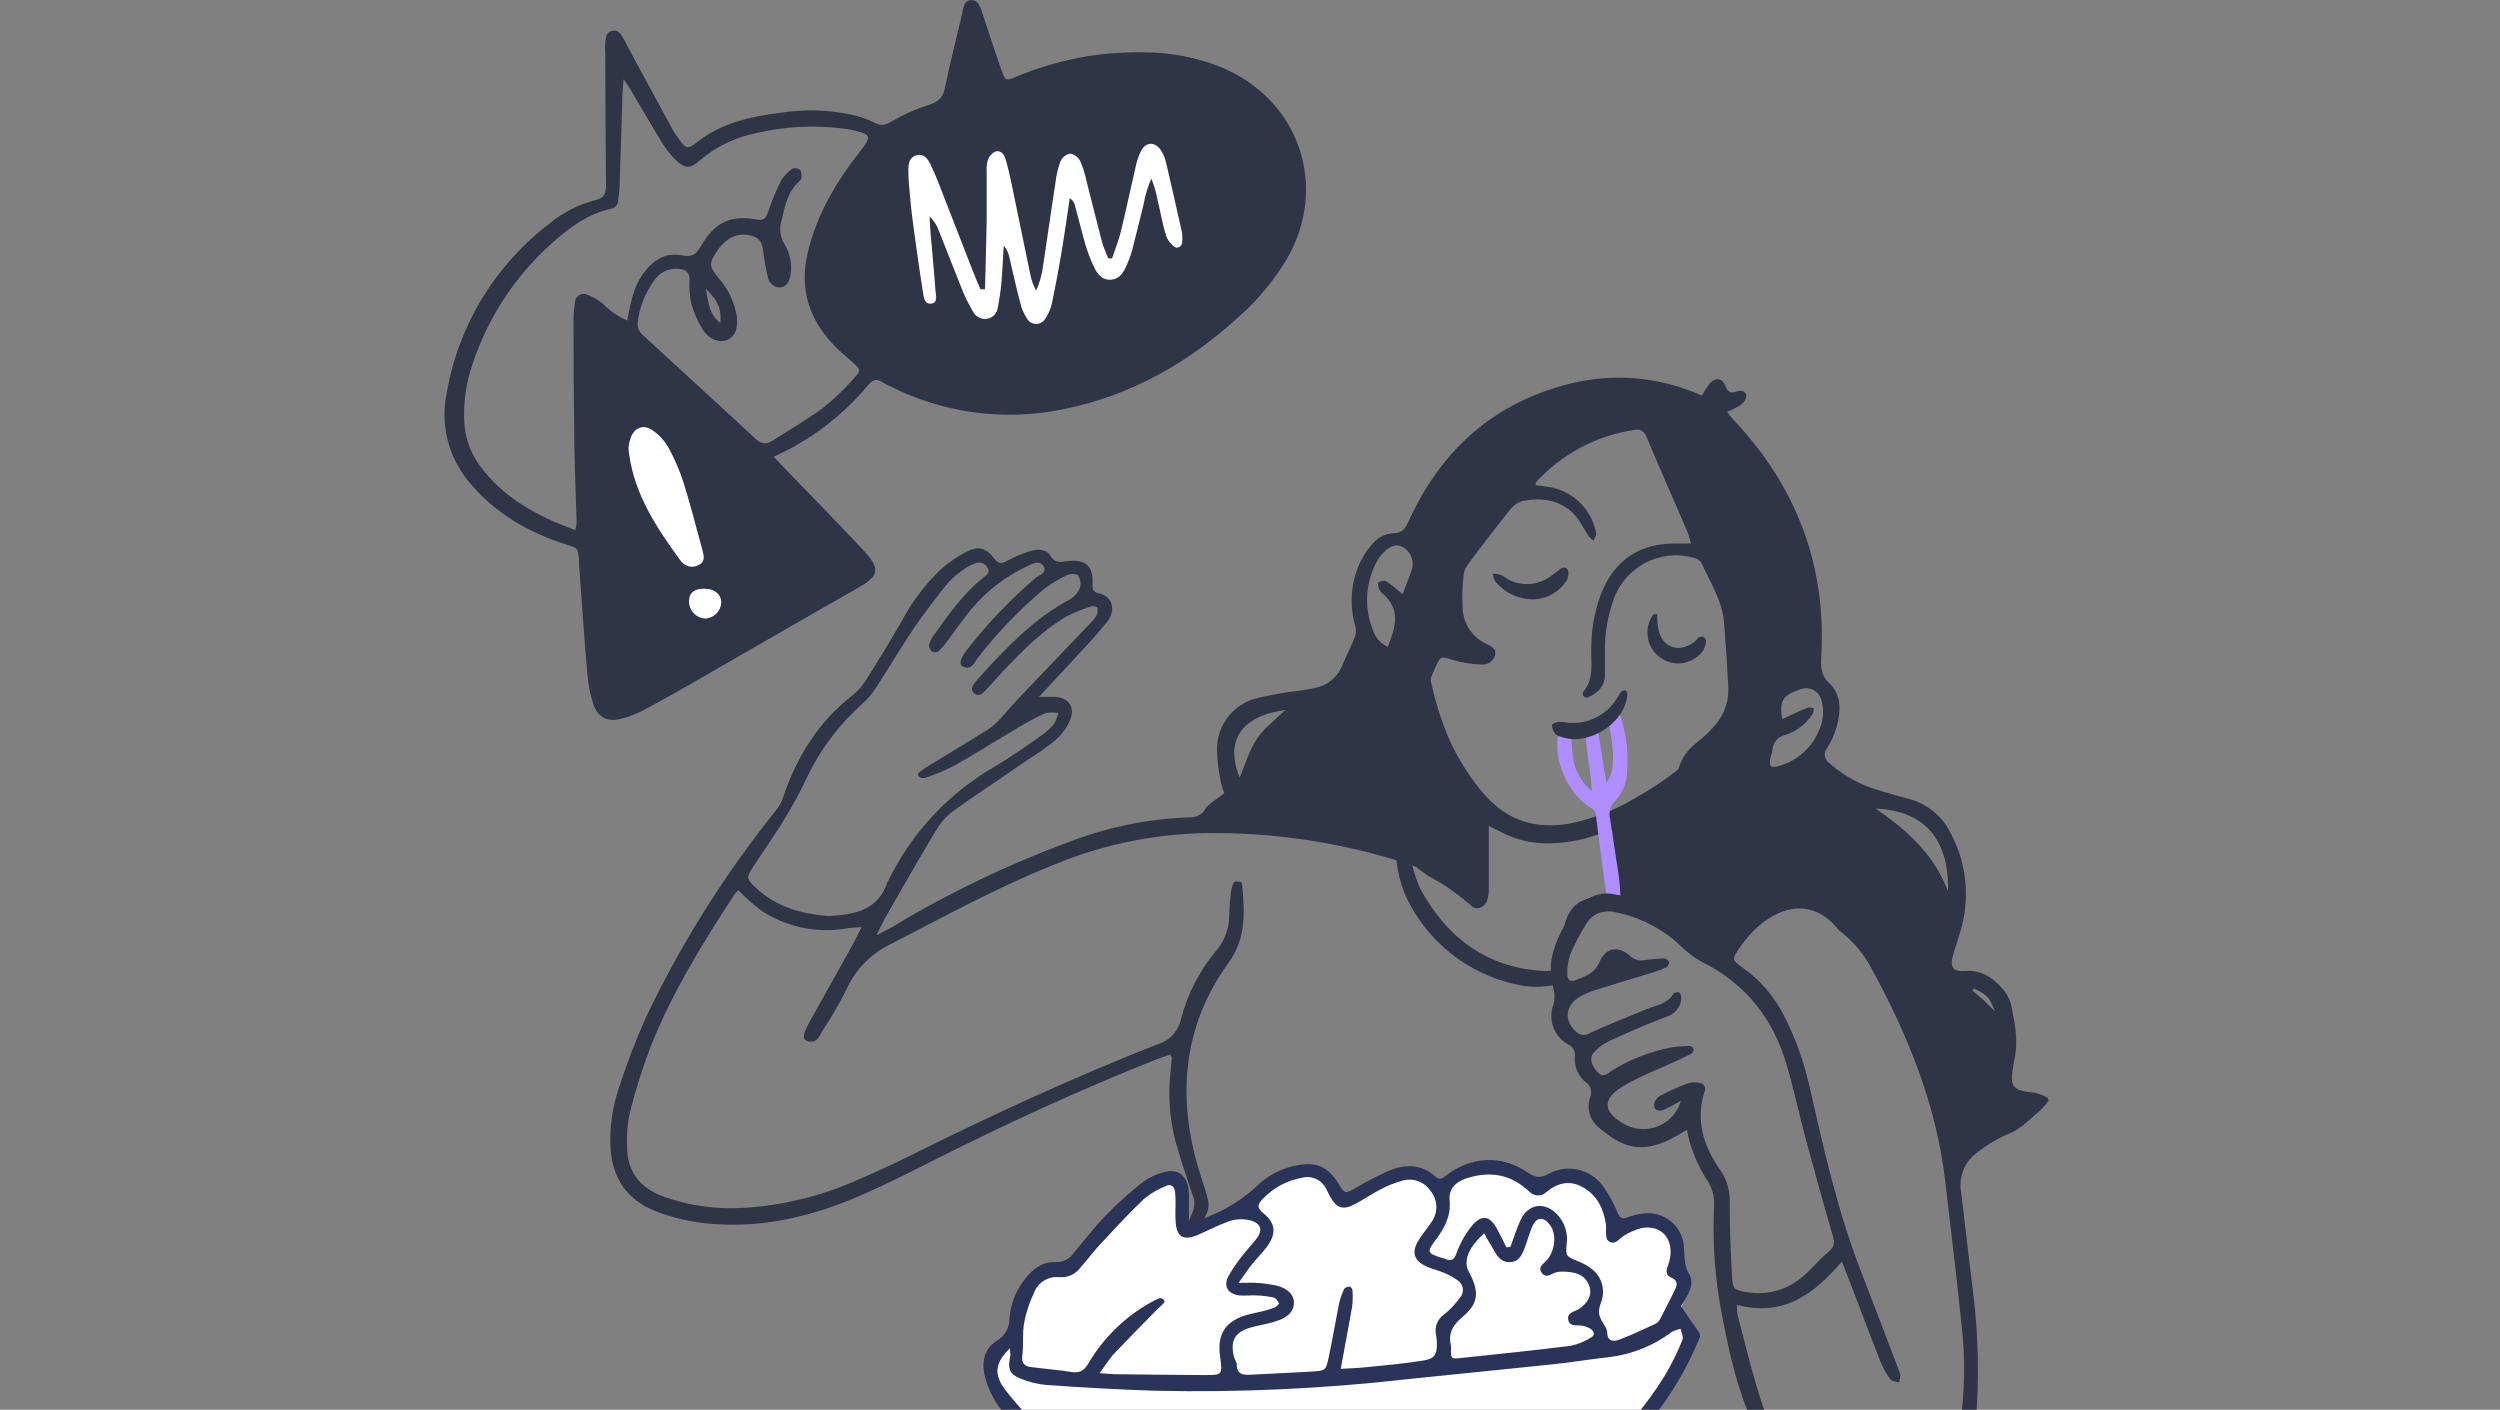 <?xml version="1.0" encoding="UTF-8"?> <svg xmlns="http://www.w3.org/2000/svg" width="360" height="203" viewBox="0 0 360 203" fill="none"><rect x="0" y="0" width="360" height="203" fill="#808080" stroke="none"/> <g clip-path="url(#clip0_513_594)"> <g clip-path="url(#clip1_513_594)"> <path d="M248.388 104.728C248.105 104.778 247.996 104.77 247.946 104.811C247.713 105.035 247.479 105.267 247.263 105.516C243.858 109.313 239.837 112.513 235.366 114.982C232.53 116.673 229.431 117.882 226.195 118.558C221.251 119.495 217.083 118.218 213.748 114.41C211.546 111.857 209.755 108.98 208.438 105.881C207.012 102.391 206.029 98.738 205.511 95.005C205.395 94.111 205.211 93.226 204.961 92.359C204.836 91.969 204.377 91.671 204.077 91.339C203.786 91.679 203.319 91.986 203.244 92.367C203.117 93.257 203.078 94.158 203.127 95.055C203.194 97.312 203.961 99.576 202.944 101.8C202.852 102.007 202.944 102.289 202.944 102.538C202.749 105.494 203.299 108.45 204.544 111.141C205.327 112.677 205.654 114.404 205.486 116.118C205.419 116.675 205.237 117.212 204.953 117.695C204.194 118.981 203.385 120.242 202.602 121.519H202.41C201.443 121.378 200.209 123.286 201.393 123.593C201.668 123.66 201.943 123.743 202.226 123.834C202.25 123.931 202.3 124.019 202.37 124.089C202.441 124.159 202.53 124.209 202.627 124.232L203.819 124.771C204.437 125.28 205.086 125.751 205.761 126.182C207.535 127.121 209.21 128.233 210.764 129.5C211.061 129.778 211.378 130.033 211.714 130.263C212.272 131.159 213.656 130.852 214.082 129.832C214.289 129.303 214.393 128.74 214.39 128.173C214.39 125.883 214.39 123.585 214.39 121.295V118.947C215.224 119.346 215.774 119.62 216.341 119.91C218.254 120.88 220.364 121.405 222.51 121.445C225.066 121.471 227.606 121.046 230.014 120.192C230.597 119.993 231.222 119.868 232.173 119.619C232.173 122.332 232.173 124.78 232.173 127.235C232.173 128.803 232.173 128.803 230.597 129.077C230.272 129.127 229.939 129.135 229.613 129.193C226.871 129.658 225.587 131.035 225.053 134.395C225.97 133.731 226.72 133.233 227.371 132.735C228.432 131.945 229.677 131.438 230.99 131.261C232.303 131.083 233.64 131.243 234.874 131.723C238.309 132.86 238.275 132.976 239.651 129.533C239.768 129.141 239.927 128.763 240.126 128.405C240.426 127.842 240.834 127.343 241.327 126.936C243.394 125.568 244.12 123.618 244.145 121.254C244.073 119.035 243.449 116.868 242.327 114.949C241.627 113.588 241.652 113.589 242.786 112.543C243.853 111.643 244.863 110.679 245.812 109.656C246.74 108.515 247.576 107.303 248.313 106.031C248.538 105.674 248.388 105.176 248.388 104.728Z" fill="#2F3447"></path> <path d="M203.119 123.56C203.426 125.062 203.884 126.529 204.486 127.94C208.388 135.1 214.207 139.497 222.66 139.837C222.91 139.837 223.202 139.762 223.386 139.837C223.777 140.061 224.303 140.302 224.436 140.667C224.486 140.803 224.503 140.949 224.486 141.093C224.468 141.237 224.416 141.375 224.335 141.496C224.254 141.616 224.145 141.716 224.018 141.787C223.891 141.857 223.748 141.897 223.602 141.902C222.313 142.12 221 142.157 219.701 142.011C215.873 141.417 212.259 139.866 209.197 137.504C206.135 135.142 203.725 132.046 202.193 128.505C201.648 127.061 201.284 125.557 201.109 124.025C201.001 123.411 201.034 122.598 201.868 122.424C202.702 122.249 202.902 123.029 203.194 123.593L203.119 123.56Z" fill="#2F3447"></path> <path d="M231.347 112.692C232.598 110.768 232.323 108.801 232.115 106.885C231.981 105.591 231.614 104.314 231.473 103.019C231.473 102.638 231.798 102.19 231.981 101.816C232.384 102.021 232.753 102.287 233.073 102.605C233.334 103.025 233.515 103.488 233.607 103.973C234.248 106.266 234.483 108.652 234.299 111.025C234.297 112.596 233.702 114.109 232.631 115.264C232.273 115.595 232.011 116.017 231.874 116.485C231.738 116.952 231.731 117.448 231.856 117.919C232.281 120.673 232.69 123.419 233.107 126.173C233.239 127.144 233.317 128.122 233.34 129.102C233.34 129.708 233.065 130.322 232.356 130.189C232.141 130.113 231.947 129.988 231.789 129.823C231.631 129.659 231.514 129.46 231.448 129.243C231.172 128.048 231.047 126.829 230.881 125.609C230.522 122.938 230.147 120.266 229.838 117.587C229.827 117.314 229.744 117.049 229.598 116.817C229.452 116.586 229.247 116.396 229.005 116.268C225.762 114.327 223.544 109.2 224.436 105.682C224.528 105.309 225.028 105.044 225.345 104.72C225.645 105.044 226.179 105.326 226.179 105.691C226.37 106.645 226.32 107.648 226.462 108.611C226.54 109.636 226.825 110.635 227.299 111.549C227.773 112.462 228.427 113.272 229.222 113.929C229.137 112.365 228.959 110.808 228.688 109.266C228.588 108.213 228.388 107.159 228.33 106.097C228.33 105.417 228.088 104.438 229.105 104.347C230.122 104.255 230.097 105.309 230.23 106.006C230.514 107.449 230.689 108.918 230.922 110.37C231.047 111.125 231.214 111.904 231.347 112.692Z" fill="#AF8EFF"></path> <path d="M295 158.519C294.615 159.039 294.185 159.525 293.716 159.971C292.332 161.108 291.04 162.551 289.439 163.181C287.81 163.858 286.279 164.748 284.887 165.828C283.963 166.448 283.236 167.317 282.793 168.334C282.35 169.352 282.209 170.474 282.386 171.569C282.911 175.966 283.445 180.354 283.954 184.743C284.773 190.671 285.01 196.663 284.662 202.637C284.421 206.405 283.577 210.11 282.161 213.613C281.597 215.165 280.573 216.51 279.224 217.471C277.876 218.433 276.266 218.964 274.608 218.997C265.629 219.636 258.684 216.334 254.174 208.469C250.839 202.662 249.289 196.324 248.063 189.878C246.983 184.574 246.566 179.157 246.821 173.751C246.928 172.267 246.496 170.795 245.604 169.603C244.751 168.214 244.06 166.734 243.544 165.189C243.279 164.375 243.07 163.543 242.919 162.701C242.027 163.207 241.252 163.687 240.476 164.077C236.191 166.151 233.565 165.222 230.122 162.277C229.523 161.755 229.095 161.068 228.893 160.302C228.691 159.536 228.724 158.727 228.988 157.98C229.148 157.612 229.175 157.2 229.064 156.814C228.953 156.428 228.711 156.093 228.379 155.864C227.826 155.43 227.391 154.864 227.113 154.219C226.835 153.575 226.723 152.872 226.787 152.173C226.836 151.812 226.767 151.445 226.592 151.126C226.416 150.807 226.143 150.552 225.812 150.398C224.827 149.853 224.071 148.975 223.681 147.923C223.291 146.872 223.293 145.716 223.686 144.665C223.903 143.894 223.903 143.08 223.686 142.309C223.325 140.977 223.225 139.588 223.394 138.219C223.971 135.306 225.367 132.616 227.421 130.462C228.057 129.747 228.875 129.216 229.789 128.924C230.703 128.632 231.679 128.59 232.615 128.803C234.532 129.16 236.408 129.782 238.451 130.33C238.534 128.214 239.951 126.936 241.585 125.808C243.87 124.215 244.37 122.092 243.461 119.545C242.944 118.077 242.427 116.608 241.96 115.123C240.935 111.805 241.619 109.009 244.461 106.827C245.433 106.071 246.322 105.214 247.113 104.272C248.431 102.662 249.057 100.599 248.855 98.531C248.705 95.586 248.505 92.641 248.271 89.704C248.013 86.51 246.271 83.847 244.995 81.019C244.716 80.636 244.296 80.379 243.828 80.305C241.492 79.673 239.001 79.952 236.864 81.085C234.728 82.219 233.107 84.12 232.331 86.402C231.455 88.882 231.04 91.499 231.106 94.126C231.106 95.188 231.106 96.25 231.106 97.32C231.047 98.913 230.03 99.809 228.688 100.422C228.577 100.452 228.46 100.454 228.348 100.428C228.236 100.402 228.133 100.349 228.046 100.273C227.98 100.184 227.939 100.078 227.925 99.968C227.912 99.858 227.928 99.745 227.971 99.643C229.538 97.818 229.113 95.628 229.138 93.537C229.118 90.91 229.558 88.299 230.439 85.822C232.398 80.579 236.208 78.065 241.835 78.272C242.319 78.272 242.811 78.272 243.503 78.272C243.383 77.732 243.227 77.2 243.036 76.68C241.093 72.167 239.101 67.67 237.2 63.149C236.842 62.319 236.525 61.73 235.433 61.896C229.925 62.689 224.87 65.374 221.143 69.487C221.143 69.528 221.143 69.644 221.143 69.868C221.893 69.968 222.677 70.043 223.452 70.192C225.069 70.539 226.544 71.361 227.686 72.552C228.827 73.742 229.583 75.247 229.855 76.871C229.855 77.177 229.597 77.518 229.455 77.841C229.212 77.666 228.991 77.462 228.796 77.236C228.013 76.107 227.437 74.746 226.462 73.842C224.469 71.951 221.918 71.635 219.309 72.133C218.601 72.318 217.975 72.729 217.525 73.303C215.416 75.925 213.356 78.604 211.364 81.292C211.024 81.754 210.814 82.299 210.755 82.868C210.572 84.493 210.53 86.131 210.63 87.763C210.697 88.794 211.036 89.789 211.613 90.648C212.19 91.508 212.984 92.201 213.915 92.658C214.624 93.023 215.582 93.338 215.274 94.408C215.152 94.81 214.893 95.158 214.542 95.391C214.19 95.625 213.768 95.728 213.348 95.686C211.97 95.651 210.603 95.44 209.28 95.055C207.412 94.483 207.487 94.391 206.653 96.192C204.898 99.86 204.6 104.053 205.82 107.931C206.342 109.656 206.92 111.362 207.554 113.049C208.604 115.812 208.229 118.192 205.828 120.092C205.186 120.607 204.519 121.071 203.519 121.801L206.02 122.979C206.854 123.314 207.653 123.731 208.404 124.224C208.572 124.426 208.694 124.662 208.76 124.915C208.826 125.169 208.836 125.434 208.788 125.692C208.788 125.883 207.954 126.041 207.529 126.082C207.202 126.04 206.887 125.933 206.603 125.767C196.586 121.977 185.965 120.01 175.248 119.96C167.241 119.879 159.301 121.411 151.905 124.464C143.785 127.691 136.148 131.881 128.403 135.88C125.516 137.226 123.209 139.557 121.9 142.45C120.923 144.44 119.808 146.361 118.565 148.199C118.04 149.029 117.732 150.348 116.264 149.916C115.481 149.684 115.606 148.888 116.581 147.154C118.665 143.437 120.741 139.715 122.809 135.987C123.201 135.274 123.534 134.536 124.068 133.499C123.234 133.565 122.625 133.573 122.05 133.673C117.699 134.459 113.211 133.522 109.545 131.06C108.404 130.197 107.336 129.242 106.352 128.206C106.136 128.364 105.942 128.551 105.776 128.762C101.208 135.78 96.814 142.865 93.696 150.705C92.498 153.835 91.49 157.035 90.678 160.286C90.344 161.89 90.218 163.529 90.303 165.164C90.303 168.665 92.129 171.021 95.397 172.258C99.198 173.638 103.249 174.204 107.285 173.917C112.803 173.566 118.215 172.243 123.267 170.009C125.985 168.848 128.678 167.603 131.321 166.284C142.893 160.543 154.598 155.118 166.636 150.406C167.486 150.158 168.253 149.688 168.857 149.045C169.462 148.401 169.881 147.608 170.071 146.747C170.989 143.161 172.698 139.823 175.073 136.975C176.326 135.545 177.016 133.712 177.016 131.815C177.035 130.669 177.121 129.524 177.274 128.388C177.319 127.904 177.473 127.436 177.724 127.019C177.824 126.862 178.358 126.953 178.691 127.019C178.766 127.019 178.858 127.293 178.875 127.443C179.217 131.358 179.508 135.067 176.882 138.684C170.78 147.104 169.579 156.57 172.089 166.541C172.589 168.524 173.339 170.449 173.864 172.423C174.091 173.102 174.091 173.835 173.864 174.514C171.588 179.491 171.08 184.743 170.855 190.085C170.867 190.984 170.817 191.882 170.705 192.773C170.638 193.13 170.096 193.387 169.762 193.694C169.504 193.412 169.104 193.172 169.02 192.865C168.909 192.302 168.872 191.727 168.912 191.156C168.962 185.398 169.504 179.707 171.813 174.332C172.083 173.557 172.038 172.709 171.688 171.967C170.855 169.478 170.021 166.99 169.304 164.501C168.387 161.002 168.152 157.361 168.612 153.774C168.67 153.284 168.704 152.795 168.737 152.305C168.737 152.239 168.67 152.164 168.504 151.857C167.828 152.098 167.086 152.33 166.369 152.613C155.431 156.96 144.76 161.879 134.255 167.18C130.879 168.889 127.503 170.59 124.034 172.1C117.248 175.061 110.187 176.837 102.692 176.248C99.811 176.063 96.978 175.428 94.296 174.365C90.211 172.706 88.16 169.595 87.91 165.239C87.769 162.282 88.197 159.326 89.169 156.528C90.271 153.1 91.563 149.735 93.038 146.448C98.092 135.856 104.362 125.882 111.721 116.724C112.132 116.228 112.456 115.668 112.679 115.065C114.647 109.191 117.682 104.081 122.684 100.19C123.453 99.579 124.115 98.844 124.643 98.017C126.399 95.251 128.103 92.45 129.753 89.613C131.24 86.773 133.18 84.193 135.498 81.972C136.598 81 137.813 80.164 139.116 79.484C140.9 78.571 141.917 78.828 143.184 80.446C143.801 81.234 144.21 81.201 144.993 80.786C146.055 80.2 147.172 79.719 148.328 79.351C149.37 79.044 150.654 79.01 151.263 80.031C151.963 81.201 152.797 80.902 153.764 80.794C156.348 80.521 157.465 81.525 157.324 84.113C157.274 85.001 157.524 85.282 158.274 85.457C160.258 85.896 160.717 87.946 159.441 89.522C158.608 90.551 157.774 91.546 156.882 92.508C154.556 95.038 152.213 97.544 149.62 100.348C150.562 100.348 151.163 100.348 151.755 100.348C153.806 100.406 154.856 101.709 154.122 103.608C153.657 104.73 152.942 105.731 152.03 106.537C150.76 107.58 149.42 108.536 148.02 109.399C144.427 111.888 140.792 114.252 137.248 116.79C136.27 117.526 135.448 118.449 134.831 119.503C132.33 123.651 129.945 127.849 127.536 132.047C127.136 132.735 126.811 133.474 126.202 134.685C127.261 134.129 127.869 133.855 128.486 133.482C136.653 128.553 145.277 124.417 154.239 121.129C159.712 119.051 165.492 117.891 171.347 117.695C171.786 117.724 172.225 117.628 172.613 117.42C173.001 117.212 173.322 116.898 173.539 116.517C174.131 115.637 175.206 115.09 176.307 114.227C176.101 113.746 175.942 113.246 175.832 112.734C175.479 111.144 175.281 109.525 175.24 107.897C175.233 106.192 175.806 104.534 176.865 103.194C177.925 101.853 179.408 100.909 181.076 100.514C182.912 100.081 184.771 99.749 186.645 99.518C187.706 99.4 188.759 99.215 189.796 98.963C190.592 98.743 191.325 98.338 191.935 97.783C192.545 97.228 193.015 96.538 193.306 95.769C193.89 94.333 194.623 92.973 195.173 91.529C195.302 90.979 195.27 90.403 195.082 89.87C194.337 87.071 194.539 84.106 195.657 81.433C196.198 80.157 196.973 78.993 197.941 77.999C198.62 77.293 199.538 76.864 200.517 76.796C202.001 76.796 202.368 76.091 202.893 74.946C207.329 65.256 214.515 58.47 224.878 55.575C231.555 53.602 238.723 54.097 245.062 56.968C245.412 56.345 245.804 55.746 246.237 55.176C246.963 54.347 247.996 54.413 248.388 55.45C248.78 56.487 249.172 56.703 250.156 56.355C250.756 56.139 251.448 56.354 251.473 57.059C251.426 57.317 251.328 57.563 251.185 57.782C251.042 58.002 250.857 58.19 250.639 58.337C250.024 58.719 249.374 59.041 248.697 59.3C248.979 59.691 249.283 60.068 249.605 60.428C258.626 69.985 262.994 81.267 262.269 94.441C262.186 95.934 262.136 97.154 263.436 98.398C265.179 100.058 265.104 102.43 264.487 104.645C264.171 105.748 263.697 106.798 263.078 107.765C262.95 107.922 262.857 108.105 262.805 108.3C262.753 108.496 262.743 108.701 262.776 108.9C262.809 109.1 262.884 109.291 262.997 109.46C263.109 109.629 263.256 109.772 263.428 109.88C265.392 111.643 267.724 112.952 270.256 113.713C271.815 114.219 273.407 114.642 274.991 115.073C276.304 115.437 277.521 116.08 278.558 116.96C279.595 117.84 280.426 118.935 280.994 120.167C283.22 124.438 283.695 129.401 282.32 134.013C282.019 135.116 281.628 136.195 281.294 137.331C280.736 139.198 281.127 139.945 282.961 139.82C285.313 139.638 286.913 140.749 288.305 142.309C288.919 142.965 289.357 143.764 289.581 144.632C290.14 147.27 290.69 149.933 290.048 152.654C289.99 152.894 289.965 153.135 289.923 153.384C289.381 156.595 289.731 157.009 293.066 157.383C293.682 157.526 294.276 157.749 294.833 158.046L295 158.519ZM250.106 187.895C250.098 188.381 250.132 188.867 250.206 189.347C251.364 193.694 252.382 198.091 253.807 202.347C254.65 204.831 255.858 207.176 257.392 209.307C261.844 215.471 268.03 217.719 275.533 216.632C276.486 216.563 277.399 216.225 278.164 215.656C278.93 215.087 279.515 214.311 279.852 213.422C280.8 211.077 281.547 208.658 282.086 206.188C282.953 201.01 283.071 195.736 282.436 190.525C281.761 183.764 280.902 177.028 280.135 170.275C278.885 159.274 274.816 149.228 269.572 139.58C268.431 137.387 266.813 135.474 264.837 133.98C260.085 127.998 253.924 131.491 250.572 136.377C249.355 138.161 249.322 138.203 251.048 139.422C253.6 141.245 255.652 143.675 257.017 146.49C258.563 149.567 259.733 152.817 260.502 156.172C262.561 165.181 264.553 174.215 267.905 182.884C269.822 187.862 271.74 192.798 273.607 197.776C273.749 198.149 273.541 198.655 273.491 199.095C273.057 198.945 272.44 198.929 272.215 198.622C271.633 197.834 271.153 196.975 270.79 196.067C269.256 192.184 267.797 188.268 266.296 184.369C265.979 183.54 265.637 182.71 265.22 181.665C261.227 186.336 256.858 189.679 250.106 187.895ZM119.216 131.914C123.109 131.723 126.41 131.084 127.778 127.086C127.778 127.011 127.861 126.945 127.894 126.87C131.239 119.964 136.592 114.218 143.259 110.378C145.377 109.125 147.428 107.698 149.42 106.296C150.242 105.755 150.998 105.12 151.671 104.405C152.01 103.873 152.26 103.29 152.413 102.679C151.805 102.562 151.179 102.562 150.571 102.679C149.223 103.29 147.915 103.982 146.652 104.753C143.618 106.545 140.625 108.436 137.565 110.187C136.322 110.823 135.038 111.377 133.722 111.846C133.418 111.971 133.092 112.035 132.763 112.037C132.542 111.989 132.346 111.862 132.213 111.68C132.154 111.614 132.213 111.349 132.321 111.266C132.63 110.994 132.962 110.749 133.313 110.535C136.181 108.776 139.066 107.043 141.925 105.268C142.554 104.888 143.133 104.434 143.651 103.915C144.668 102.861 145.585 101.708 146.602 100.647C150.046 97.013 153.514 93.404 156.965 89.787C157.324 89.449 157.635 89.064 157.891 88.642C158.06 88.297 158.105 87.904 158.016 87.531C158.016 87.381 157.39 87.232 157.132 87.323C155.885 87.702 154.676 88.196 153.522 88.8C150.087 90.816 147.311 93.637 144.593 96.49C143.693 97.445 142.834 98.44 141.934 99.394C141.475 99.875 140.925 100.414 140.266 99.817C139.608 99.22 140.141 98.639 140.517 98.108C140.616 97.979 140.725 97.857 140.842 97.743C144.818 93.354 148.87 89.065 154.181 86.236C154.792 85.867 155.259 85.303 155.506 84.635C155.594 84.341 155.616 84.031 155.572 83.728C155.527 83.424 155.417 83.134 155.248 82.877C155.048 82.603 154.122 82.595 153.689 82.802C152.508 83.35 151.39 84.023 150.354 84.81C146.824 87.762 143.627 91.086 140.817 94.724C140.291 95.371 139.983 96.49 138.757 96.042C138.04 95.777 138.191 94.922 139.266 93.554C142.188 89.793 145.484 86.336 149.104 83.234C149.629 82.785 150.938 82.504 150.212 81.45C149.62 80.62 148.653 81.201 147.953 81.525C144.881 82.947 142.158 85.019 139.975 87.597C138.707 89.09 137.615 90.741 136.423 92.301C136.045 92.834 135.615 93.329 135.139 93.778C135.012 93.863 134.865 93.915 134.712 93.929C134.559 93.944 134.405 93.92 134.264 93.861C134.112 93.743 133.989 93.594 133.902 93.423C133.816 93.252 133.768 93.064 133.764 92.873C133.934 92.33 134.199 91.822 134.547 91.372C136.64 88.427 138.716 85.465 141.584 83.192C142.009 82.86 142.651 82.503 142.234 81.806C142.155 81.637 142.044 81.486 141.905 81.361C141.767 81.236 141.604 81.14 141.428 81.079C141.251 81.018 141.064 80.993 140.877 81.005C140.69 81.018 140.508 81.067 140.341 81.151C139.877 81.316 139.437 81.542 139.033 81.823C138.135 82.402 137.31 83.085 136.573 83.856C134.906 85.946 133.238 88.087 131.696 90.318C129.77 93.164 128.028 96.125 126.152 99.02C125.626 99.851 124.989 100.608 124.259 101.269C120.748 104.386 117.923 108.194 115.964 112.452C114.466 115.544 112.726 118.514 110.762 121.337C109.995 122.498 109.203 123.651 108.453 124.821C107.46 126.356 107.452 126.48 108.728 127.733C111.754 130.653 115.531 131.607 119.257 131.914H119.216ZM241.985 158.561C241.152 159.009 240.318 159.506 239.426 159.872C239.25 159.937 239.06 159.957 238.873 159.931C238.687 159.905 238.51 159.833 238.359 159.722C238.265 159.556 238.21 159.372 238.199 159.182C238.187 158.993 238.219 158.803 238.292 158.627C238.464 158.252 238.757 157.945 239.126 157.756C240.428 157.077 241.77 156.475 243.144 155.956C243.78 155.804 244.446 155.827 245.07 156.022C245.218 156.105 245.343 156.226 245.43 156.371C245.518 156.517 245.566 156.682 245.57 156.852C244.061 161.099 245.237 164.949 247.646 168.391C248.635 169.767 249.14 171.43 249.08 173.12C249.08 176.721 249.205 180.321 249.422 183.905C249.53 185.697 249.73 185.738 251.498 186.054C252.841 186.301 254.221 186.261 255.547 185.935C256.872 185.608 258.113 185.004 259.185 184.162C260.677 183.05 261.811 181.474 263.27 180.304C264.245 179.475 264.203 178.844 263.887 177.816C262.553 173.261 261.285 168.69 260.052 164.103C259.101 160.544 258.334 156.935 257.3 153.409C255.35 146.714 251.389 141.629 245.003 138.476C243.867 137.837 242.827 137.045 241.91 136.12C239.319 133.692 236.091 132.041 232.598 131.358C231.795 131.132 230.939 131.184 230.17 131.505C229.401 131.826 228.764 132.397 228.363 133.125C227.502 134.515 226.744 135.965 226.095 137.464C225.794 138.393 225.655 139.367 225.687 140.343C225.687 141.015 226.07 141.438 226.804 141.172C228.213 140.592 229.622 140.227 230.355 138.493C231.231 136.427 233.04 136.137 234.724 137.663C235.018 137.936 235.375 138.131 235.763 138.233C236.152 138.334 236.56 138.338 236.95 138.244C237.842 138.114 238.741 138.034 239.643 138.003C239.796 138.03 239.94 138.093 240.063 138.187C240.187 138.281 240.285 138.403 240.351 138.543C240.351 138.692 240.314 138.839 240.243 138.971C240.171 139.103 240.068 139.215 239.943 139.298C239.272 139.609 238.578 139.87 237.867 140.077C235.124 140.907 232.356 141.736 229.622 142.608C228.756 142.862 227.933 143.242 227.179 143.736C225.353 145.013 225.286 147.054 226.92 148.539C227.165 148.804 227.496 148.974 227.855 149.019C228.213 149.065 228.576 148.983 228.88 148.788C231.648 147.527 234.465 146.39 237.283 145.254C238.634 144.715 240.16 144.524 240.985 143.072C241.1 142.978 241.236 142.915 241.382 142.887C241.527 142.86 241.678 142.869 241.819 142.915C241.924 143.024 242.004 143.155 242.055 143.298C242.105 143.441 242.124 143.593 242.11 143.744C242.077 144.358 241.851 144.946 241.463 145.426C241.076 145.905 240.547 146.251 239.951 146.415C237.192 147.469 234.474 148.639 231.789 149.875C230.902 150.283 230.112 150.874 229.472 151.609C228.796 152.438 229.188 153.484 230.114 154.438C230.897 155.267 231.431 154.604 232.023 154.222C234.679 152.565 237.622 151.415 240.701 150.829C241.588 150.679 242.487 150.612 243.386 150.63C243.496 150.656 243.598 150.71 243.683 150.785C243.767 150.86 243.831 150.955 243.87 151.061C243.881 151.175 243.864 151.289 243.82 151.395C243.777 151.5 243.708 151.594 243.619 151.667C242.986 152.04 242.319 152.347 241.652 152.662C239.042 153.874 236.325 154.894 233.857 156.329C230.58 158.237 230.756 160.187 234.124 161.995C234.859 162.365 235.667 162.569 236.491 162.592C237.314 162.616 238.133 162.458 238.888 162.129C239.643 161.801 240.316 161.312 240.859 160.695C241.401 160.078 241.8 159.349 242.027 158.561H241.985ZM201.968 85.598C202.452 84.312 202.944 83.109 203.352 81.873C203.5 81.282 203.449 80.659 203.206 80.1C202.964 79.541 202.543 79.077 202.01 78.778C201.176 78.314 200.342 78.505 199.359 79.434C198.937 79.827 198.58 80.283 198.3 80.786C197.464 82.297 196.978 83.975 196.875 85.697C196.773 87.419 197.057 89.142 197.708 90.741C197.873 91.269 198.148 91.757 198.516 92.171C198.884 92.586 199.336 92.919 199.842 93.147C200.926 90.384 201.776 87.804 199.133 85.506C198.882 85.298 198.682 85.034 198.55 84.735C198.442 84.461 198.375 83.905 198.5 83.864C198.8 83.69 199.334 83.532 199.567 83.681C200.434 84.212 201.151 84.876 202.035 85.606L201.968 85.598ZM256.583 103.575C257.934 102.953 259.084 102.389 260.293 101.916C260.535 101.816 260.877 101.957 261.177 101.991C261.172 102.294 261.104 102.594 260.977 102.87C260.069 104.247 258.725 105.283 257.159 105.815C256.637 105.911 256.163 106.18 255.814 106.577C255.464 106.975 255.26 107.478 255.233 108.005C255.183 108.403 255.008 108.785 254.933 109.183C254.691 110.361 255.008 110.668 256.208 110.287C257.515 109.914 258.717 109.246 259.722 108.335C260.727 107.424 261.508 106.295 262.002 105.035C262.572 103.753 262.683 102.316 262.319 100.962C262.259 100.637 262.129 100.329 261.937 100.06C261.745 99.79 261.496 99.566 261.208 99.402C260.919 99.239 260.599 99.14 260.268 99.112C259.937 99.085 259.604 99.13 259.293 99.245C257.192 99.966 256.05 100.539 256.65 103.575H256.583ZM280.51 128.513C280.744 121.047 277.292 116.732 270.081 116.442C274.916 119.702 278.676 123.336 280.577 128.513H280.51ZM178.483 112.045C179.317 110.154 179.834 108.138 180.926 106.487C182.018 104.836 183.627 103.683 185.094 102.231C178.683 103.102 176.324 106.694 178.55 112.045H178.483ZM284.22 142.35C284.162 142.466 284.045 142.657 284.07 142.682C284.621 143.172 285.196 143.62 285.738 144.117C286.28 144.615 286.746 145.129 287.255 145.635C286.471 143.57 286.246 143.354 284.287 142.35H284.22Z" fill="#2F3447"></path> <path d="M145.835 192.516C145.835 192.516 141.258 194.084 143.259 199.385C145.26 204.686 159.4 216.691 165.144 218.267C170.888 219.843 191.105 222.987 204.753 219.669C218.4 216.351 223.469 217.438 230.547 210.643C237.625 203.849 243.778 194.665 243.278 192.267C242.777 189.87 241.36 189.364 241.36 189.364C242.005 188.611 242.438 187.702 242.614 186.728C242.789 185.754 242.702 184.751 242.36 183.822C241.277 180.338 243.444 177.185 240.118 176.356C236.791 175.526 233.04 177.019 233.04 177.019C233.04 177.019 232.373 170.316 228.296 169.487C227.194 169.21 226.046 169.171 224.927 169.372C223.809 169.572 222.746 170.007 221.81 170.648C221.81 170.648 218.475 167.081 214.899 167.744C211.322 168.408 207.495 171.063 207.495 171.063C207.495 171.063 206.828 167.504 202.168 168.997C197.508 170.49 193.431 173.469 193.431 173.22C193.431 172.971 192.847 168.499 189.104 168.499C185.361 168.499 181.367 172.141 179.933 173.137C178.499 174.132 171.28 177.94 170.696 177.11C170.113 176.281 170.621 170.739 169.287 169.827C167.953 168.914 163.376 171.727 161.467 174.298C159.558 176.87 154.723 182.246 153.389 182.594C152.055 182.943 149.645 181.599 148.487 184.577C147.328 187.555 145.835 192.516 145.835 192.516Z" fill="white"></path> <path d="M244.803 192.491C242.617 197.889 239.464 202.847 235.499 207.125C230.89 212.308 224.924 216.114 218.267 218.117C210.53 220.408 202.519 221.658 194.448 221.834C186.966 222.255 179.46 221.977 172.03 221.004C169.735 220.722 167.491 220.125 165.361 219.229C157.428 215.729 150.416 210.455 144.868 203.815C143.303 202.117 142.218 200.036 141.725 197.784C141.367 195.76 141.9 194.1 143.543 193.063C144.104 192.742 144.568 192.278 144.888 191.717C145.207 191.157 145.371 190.522 145.36 189.878C145.509 187.821 146.276 185.855 147.561 184.237C148.695 182.727 150.112 181.632 152.113 181.748C152.608 181.757 153.097 181.64 153.535 181.409C153.972 181.179 154.343 180.841 154.614 180.429C156.148 178.604 157.599 176.704 159.25 175.003C160.907 173.299 162.676 171.706 164.544 170.233C165.468 169.551 166.519 169.058 167.637 168.781C169.546 168.267 170.838 169.196 171.146 171.162C171.22 171.895 171.24 172.633 171.205 173.369C171.205 174.257 171.205 175.144 171.205 176.273C171.98 175.991 172.589 175.8 173.172 175.559C173.931 175.252 174.665 174.879 175.432 174.58C177.377 173.632 179.181 172.42 180.792 170.98C182.471 169.266 184.661 168.137 187.037 167.761C189.696 167.338 191.205 168.043 192.647 170.308C193.673 171.967 193.656 171.967 195.374 170.971C196.856 170.091 198.39 169.299 199.967 168.599C202.302 167.636 204.628 167.578 206.637 169.379C206.725 169.486 206.836 169.573 206.963 169.633C207.089 169.692 207.227 169.723 207.366 169.723C207.506 169.723 207.644 169.692 207.77 169.633C207.896 169.573 208.007 169.486 208.096 169.379C211.789 166.492 216.133 166.251 219.959 168.814C221.035 169.528 221.735 169.743 222.985 169.038C224.263 168.334 225.755 168.114 227.183 168.419C228.612 168.724 229.881 169.533 230.756 170.698C231.658 171.953 232.405 173.313 232.981 174.746C233.298 175.393 233.59 175.576 234.29 175.327C234.974 175.048 235.692 174.861 236.425 174.771C237.161 174.644 237.915 174.677 238.637 174.867C239.359 175.058 240.031 175.401 240.608 175.874C241.184 176.346 241.651 176.937 241.976 177.606C242.302 178.274 242.478 179.006 242.494 179.749C242.602 181.034 242.494 182.279 243.261 183.49C243.836 184.428 243.494 185.572 242.977 186.551C242.669 187.132 242.319 187.68 242.069 188.111C242.994 189.455 243.861 190.724 244.737 191.985L244.803 192.491ZM145.419 194.15C143.493 196.033 143.184 197.527 144.21 199.335C144.517 199.822 144.856 200.288 145.227 200.729C150.741 207.608 157.796 213.108 165.827 216.79C167.772 217.664 169.833 218.254 171.947 218.541C179.95 219.76 188.02 219.669 196.124 219.37C203.287 219.156 210.393 218.041 217.275 216.052C221.967 214.773 226.331 212.511 230.072 209.415C233.882 206.146 237.154 202.302 239.768 198.024C240.73 196.398 241.566 194.701 242.269 192.948C242.444 192.524 242.119 191.886 242.019 191.346C241.576 191.439 241.147 191.59 240.743 191.794C238.176 193.736 235.144 194.977 231.948 195.395C229.005 195.718 226.112 196.224 223.136 196.507C216.266 197.237 209.396 197.892 202.527 198.614C190.59 199.975 178.574 200.529 166.561 200.273C161.3 200.115 156.04 199.808 150.788 199.443C149.48 199.339 148.198 199.031 146.986 198.531C145.319 197.867 145.085 197.062 145.494 195.212C145.497 194.854 145.472 194.496 145.419 194.142V194.15ZM193.064 197.112C194.281 197.046 195.415 197.012 196.532 196.896C199.309 196.614 202.093 196.382 204.869 195.934C206.595 195.66 206.912 195.105 206.912 193.445C206.908 193.036 206.866 192.628 206.787 192.226C206.662 191.665 206.712 191.08 206.929 190.548C207.146 190.016 207.521 189.562 208.004 189.248C208.881 188.521 209.661 187.685 210.322 186.759C210.46 186.576 210.559 186.367 210.612 186.144C210.666 185.922 210.672 185.691 210.632 185.465C210.591 185.24 210.504 185.026 210.376 184.836C210.248 184.646 210.082 184.484 209.888 184.361C209.224 183.887 208.501 183.499 207.737 183.208C206.987 182.884 206.162 182.727 205.428 182.378C203.585 181.549 203.219 180.313 204.269 178.612C204.828 177.708 205.528 176.887 206.12 176.007C206.608 175.336 206.857 174.523 206.829 173.695C206.8 172.867 206.495 172.072 205.962 171.436C205.514 170.785 204.863 170.298 204.11 170.051C203.356 169.803 202.543 169.809 201.793 170.067C200.764 170.356 199.769 170.754 198.825 171.254C197.591 171.892 196.432 172.688 195.198 173.344C193.406 174.306 192.547 174.049 191.555 172.349C191.355 171.992 191.188 171.619 190.997 171.254C190.705 170.613 190.196 170.095 189.558 169.792C188.921 169.488 188.196 169.419 187.512 169.594C185.302 169.977 183.282 171.076 181.768 172.722C181.117 173.427 180.934 173.917 181.901 174.68C183.743 176.173 183.827 177.649 182.401 179.582C181.776 180.412 180.992 181.175 180.325 182.013C179.658 182.851 179.208 183.548 178.358 184.735C179.592 184.735 180.3 184.685 181.001 184.735C181.983 184.793 182.959 184.932 183.919 185.149C185.469 185.556 186.353 186.493 186.32 187.588C186.32 188.924 185.386 189.621 184.252 190.077C183.708 190.282 183.151 190.451 182.585 190.583C181.751 190.782 180.976 190.915 180.184 191.139C177.858 191.769 177.116 193.022 177.683 195.361C177.774 195.751 178.091 196.116 178.099 196.498C178.099 197.925 179.008 198.025 180.1 197.958C183.052 197.792 186.011 197.684 188.971 197.502C190.888 197.377 190.938 197.344 191.347 195.395C191.88 192.839 192.314 190.251 192.831 187.688C192.992 186.974 193.235 186.281 193.556 185.622C193.656 185.415 194.065 185.282 194.348 185.265C194.481 185.265 194.757 185.597 194.757 185.788C194.817 186.598 194.797 187.412 194.698 188.219C194.198 191.089 193.639 193.959 193.064 197.104V197.112ZM158.341 197.726C159.441 197.809 160.008 197.875 160.558 197.883C164.835 197.933 169.112 197.992 173.389 198.008C176.057 198.008 176.057 198.008 175.682 195.27C175.24 192.051 176.515 190.177 179.717 189.297C180.35 189.123 181.001 189.024 181.634 188.866C182.275 188.719 182.905 188.528 183.518 188.293C183.794 188.185 184.21 187.771 184.169 187.68C184.01 187.348 183.727 186.941 183.418 186.85C182.62 186.677 181.808 186.575 180.992 186.543C180.159 186.493 179.325 186.609 178.491 186.543C176.824 186.344 176.132 185.257 176.882 183.78C177.575 182.581 178.37 181.443 179.258 180.379C179.85 179.591 180.6 178.919 181.126 178.098C181.818 177.053 181.476 176.206 180.292 175.8C179.014 175.423 177.643 175.52 176.432 176.073C175.131 176.571 173.889 177.218 172.614 177.774C170.379 178.753 169.371 178.147 169.279 175.725C169.229 174.895 169.279 174.066 169.279 173.236C169.293 172.665 169.265 172.094 169.196 171.527C169.095 170.83 168.604 170.457 167.962 170.756C166.821 171.2 165.755 171.815 164.802 172.581C162.601 174.663 160.55 176.903 158.483 179.118C157.482 180.197 156.598 181.383 155.623 182.486C155.285 182.958 154.833 183.337 154.308 183.588C153.783 183.839 153.203 183.953 152.622 183.921C151.836 183.819 151.039 183.986 150.362 184.394C149.684 184.803 149.167 185.429 148.895 186.17C148.223 187.559 147.743 189.032 147.469 190.55C147.203 192.068 147.411 193.661 147.211 195.196C147.069 196.299 147.536 196.755 148.462 196.855C150.412 197.12 152.38 197.253 154.297 197.568C155.565 197.767 156.19 197.278 156.798 196.216C158.944 192.604 162.01 189.619 165.686 187.563C166.107 187.313 166.551 187.102 167.011 186.933C167.17 186.883 167.445 187.049 167.603 187.19C167.762 187.331 167.653 187.538 167.603 187.63C167.27 187.986 166.878 188.294 166.544 188.642C164.418 190.807 162.293 192.964 160.208 195.162C159.65 195.851 159.175 196.614 158.341 197.718V197.726ZM216.925 179.632L217.508 179.533C217.992 178.239 218.392 176.903 218.975 175.658C220.076 173.344 222.377 172.995 224.186 174.829C224.731 175.39 225.142 176.066 225.387 176.808C225.633 177.549 225.707 178.336 225.603 179.11C225.453 180.91 225.495 180.885 227.171 181.599C227.864 181.853 228.516 182.208 229.105 182.652C229.847 183.184 230.393 183.944 230.658 184.815C230.923 185.686 230.893 186.62 230.572 187.472C230.055 188.974 230.114 189.355 231.064 190.89C231.257 191.152 231.382 191.457 231.431 191.778C231.431 193.171 232.331 193.246 233.248 192.889C234.999 192.217 236.7 191.413 238.4 190.616C238.686 190.457 238.918 190.217 239.067 189.928C239.784 188.556 240.485 187.173 241.168 185.78C241.527 185.05 241.652 184.403 240.676 183.98C239.934 183.664 239.843 183.075 240.16 182.32C240.398 181.713 240.536 181.072 240.568 180.421C240.635 177.932 238.901 176.397 236.4 176.837C235.534 177.066 234.705 177.418 233.94 177.882C233.507 178.106 233.19 178.537 232.773 178.778C232.636 178.873 232.477 178.93 232.311 178.942C232.145 178.955 231.978 178.924 231.828 178.851C231.679 178.778 231.551 178.667 231.459 178.529C231.367 178.391 231.314 178.23 231.306 178.065C231.222 177.501 231.306 176.911 231.256 176.347C230.931 174.057 229.98 172.091 227.871 170.93C225.978 169.893 224.236 170.341 222.635 171.693C222.466 171.846 222.268 171.964 222.053 172.04C221.837 172.116 221.608 172.149 221.38 172.136C221.152 172.122 220.928 172.064 220.723 171.964C220.518 171.864 220.335 171.724 220.184 171.552C219.876 171.287 219.567 171.013 219.234 170.764C216.733 168.897 213.932 168.748 211.03 169.735C209.546 170.242 208.596 171.262 208.746 172.846C208.954 175.07 208.037 176.803 206.779 178.488C205.403 180.329 205.478 180.47 207.762 181.176C207.837 181.176 207.921 181.175 207.996 181.242C208.913 181.648 209.371 181.532 209.763 180.412C210.253 179.031 210.972 177.741 211.889 176.596C213.348 174.796 214.565 175.02 215.624 177.061C216.099 177.907 216.508 178.77 216.925 179.624V179.632ZM213.715 177.583C212.189 179.035 211.397 180.155 211.214 181.408C211.124 181.949 211.202 182.505 211.439 183C213.048 185.937 212.998 187.638 210.605 189.637C209.171 190.832 208.521 192.026 208.938 193.785C208.954 193.948 208.954 194.112 208.938 194.275C208.938 195.644 208.938 195.702 210.28 195.561C215.591 195.005 220.91 194.457 226.204 193.794C227.239 193.564 228.226 193.157 229.121 192.591C229.663 192.3 229.613 191.761 229.121 191.404C228.78 191.183 228.401 191.023 228.004 190.931C227.254 190.732 226.12 191.139 225.853 190.152C225.52 188.932 226.871 188.899 227.521 188.393C228.405 187.704 229.113 186.925 228.988 185.73C228.915 185.154 228.667 184.614 228.276 184.182C227.886 183.751 227.372 183.448 226.804 183.316C226.014 183.122 225.196 183.067 224.386 183.15C223.552 183.2 222.719 184.32 221.968 183.233C221.376 182.304 222.519 181.856 222.952 181.225C224.011 179.674 224.111 177.608 223.186 176.38C222.26 175.153 221.251 175.21 220.626 176.662C220.176 177.716 219.901 178.836 219.476 179.898C219.05 180.96 218.592 181.707 217.416 181.748C216.241 181.789 215.649 180.993 215.149 180.089C214.649 179.185 214.24 178.579 213.715 177.575V177.583Z" fill="#2A3358"></path> <path d="M176.173 9.814C172.516 8.295 168.59 7.519 164.627 7.533C158.352 7.419 152.124 8.617 146.344 11.05C144.852 11.672 144.777 11.672 144.226 10.146C143.268 7.45 142.409 4.712 141.492 1.999C141.355 1.451 141.127 0.929 140.817 0.456C140.691 0.291 140.523 0.164 140.33 0.087C140.137 0.011 139.927 -0.012 139.722 0.021C139.517 0.054 139.326 0.143 139.167 0.276C139.009 0.41 138.89 0.584 138.824 0.78C138.697 1.169 138.605 1.569 138.549 1.974C137.715 5.558 136.79 9.125 136.048 12.759C135.748 14.178 134.989 14.717 133.655 15.132C131.862 15.706 130.137 16.474 128.511 17.421C127.561 17.961 126.894 18.251 125.843 17.629C124.817 17.117 123.726 16.743 122.6 16.517C119.212 15.791 115.717 15.701 112.296 16.252C108.019 16.799 103.817 17.72 100.357 20.491C99.082 21.511 98.765 21.436 97.856 20.142C97.507 19.689 97.183 19.215 96.889 18.724C94.727 14.764 92.579 10.801 90.445 6.836C90.144 6.166 89.784 5.525 89.369 4.92C89.241 4.73 89.059 4.582 88.846 4.495C88.633 4.408 88.399 4.387 88.173 4.433C87.948 4.479 87.742 4.591 87.58 4.755C87.419 4.918 87.311 5.126 87.268 5.351C87.14 6.073 87.103 6.809 87.16 7.541C87.16 13.929 87.21 20.308 87.268 26.705C87.268 27.808 87.035 28.513 85.776 28.803C83.374 29.418 81.137 30.551 79.223 32.122C71.334 38.095 66.013 46.823 64.334 56.545C63.862 58.764 63.897 61.06 64.435 63.264C64.974 65.467 66.001 67.523 67.443 69.279C71.136 73.817 75.98 76.654 81.516 78.405C83.183 78.927 83.233 78.845 83.375 80.604C83.375 81.093 83.375 81.583 83.442 82.072C83.808 87.05 84.142 92.027 84.576 97.005C84.686 98.47 84.966 99.917 85.409 101.318C86.068 103.301 87.444 104.015 89.461 103.5C90.654 103.192 91.804 102.741 92.888 102.157C95.93 100.497 98.915 98.838 101.916 97.071C109.036 92.989 116.139 88.858 123.292 84.801C126.677 82.893 126.919 82.005 124.193 79.094C120.658 75.311 117.031 71.627 113.438 67.903L111.404 65.77C116.668 63.418 121.317 59.893 124.993 55.467C125.635 54.678 126.194 54.471 127.044 55.027C127.395 55.242 127.759 55.434 128.136 55.599C135.76 59.469 144.473 60.661 152.863 58.984C162.868 57.026 171.305 52.157 178.708 45.329C181.276 43.014 183.484 40.333 185.261 37.373C191.33 26.97 187.22 14.609 176.173 9.814ZM123.001 54.446C121.653 55.989 120.172 57.41 118.574 58.694C116.206 60.453 113.63 61.921 111.145 63.514C110.245 64.086 109.561 63.895 108.761 63.149C103.35 58.121 97.923 53.194 92.462 48.15C92.264 47.968 92.104 47.749 91.991 47.506C91.878 47.262 91.814 46.999 91.804 46.731C92 44.433 92.837 42.235 94.221 40.385C94.603 39.792 95.148 39.321 95.791 39.027C96.433 38.733 97.147 38.628 97.848 38.726C98.773 38.858 99.324 39.223 99.299 40.302C99.218 41.442 99.302 42.587 99.549 43.703C99.915 45.039 100.477 46.313 101.216 47.486C102.192 48.979 103.675 49.435 104.801 48.904C105.926 48.373 106.318 47.162 106.085 45.478C105.731 43.449 104.819 41.556 103.45 40.011C102.1 38.352 102.075 37.921 103.234 36.17C104.492 34.287 106.227 33.457 108.011 33.897C109.32 34.221 109.678 34.727 109.887 36.096C110.046 37.388 110.277 38.67 110.578 39.937C110.648 40.348 110.864 40.721 111.187 40.988C111.51 41.254 111.918 41.396 112.338 41.389C113.171 41.389 113.721 40.559 113.855 39.422C114.064 37.945 113.752 36.441 112.971 35.167C112.652 34.644 112.451 34.059 112.38 33.452C112.31 32.845 112.372 32.23 112.563 31.649C113.038 29.65 113.396 27.642 115.064 26.157C115.26 26.002 115.391 25.78 115.431 25.535C115.483 25.157 115.404 24.774 115.205 24.448C115.054 24.333 114.877 24.259 114.689 24.23C114.501 24.201 114.309 24.219 114.13 24.282C113.457 24.732 112.888 25.321 112.463 26.008C111.744 27.471 111.12 28.978 110.595 30.521C110.287 31.417 110.02 31.815 108.928 31.608C105.218 30.927 102.933 32.006 100.949 35.415C100.282 36.56 99.724 37.074 98.273 36.784C95.772 36.27 93.996 37.498 92.604 39.431C91.512 40.949 90.995 42.467 90.328 46.159C89.001 45.583 87.8 44.754 86.793 43.719C86.147 43.179 85.41 42.755 84.617 42.467C84.432 42.367 84.224 42.316 84.013 42.32C83.802 42.323 83.596 42.381 83.415 42.487C83.233 42.593 83.081 42.744 82.975 42.925C82.869 43.106 82.811 43.311 82.808 43.52C82.646 44.491 82.57 45.474 82.583 46.457C82.583 52.43 82.625 58.404 82.716 64.377C82.766 67.977 82.933 71.578 83.033 75.161C83.002 75.56 82.944 75.957 82.858 76.347C77.322 74.298 72.395 71.685 68.969 66.874C67.63 64.987 66.89 62.745 66.843 60.436C66.744 57.726 67.148 55.02 68.035 52.455C70.278 45.645 74.307 39.553 79.707 34.81C82.116 32.703 84.709 30.77 87.935 30.081C88.221 30.041 88.484 29.903 88.679 29.691C88.873 29.479 88.988 29.206 89.002 28.919C89.105 28.274 89.174 27.623 89.211 26.97C89.361 22.822 89.478 18.624 89.611 14.451C89.611 13.58 89.711 12.701 89.786 11.415C90.286 12.153 90.62 12.568 90.87 13.024C92.371 15.555 93.846 18.11 95.38 20.632C95.863 21.399 96.422 22.115 97.048 22.772C98.465 24.29 99.323 24.432 100.824 23.054C103.153 21.082 105.952 19.74 108.953 19.155C113.049 18.196 117.285 17.98 121.458 18.516C121.867 18.574 122.292 18.624 122.675 18.716C125.485 19.338 125.568 19.611 123.843 21.802C120.424 26.165 117.632 30.861 116.339 36.295C115.055 41.521 116.473 46.009 120.191 49.817C121.025 50.696 122.025 51.476 122.942 52.306C123.943 53.252 124.018 53.359 122.967 54.446H123.001ZM101.658 41.604C103.325 43.172 103.926 44.549 103.734 46.515C102.125 45.263 102.016 43.695 101.658 41.637V41.604Z" fill="#2F3447"></path> <path d="M225.978 104.089C227.366 104.184 228.752 103.891 229.981 103.243C231.21 102.595 232.232 101.618 232.931 100.422C233.076 100.128 233.253 99.85 233.457 99.593C233.543 99.517 233.646 99.462 233.758 99.434C233.869 99.405 233.986 99.403 234.099 99.427C234.182 99.51 234.247 99.61 234.289 99.72C234.33 99.831 234.348 99.948 234.34 100.066C233.982 104.214 228.638 107.532 224.753 106.089C224.442 106.011 224.155 105.857 223.919 105.641C223.651 105.278 223.495 104.846 223.469 104.396C223.469 104.239 224.086 103.998 224.444 103.948C224.959 103.944 225.473 103.992 225.978 104.089Z" fill="#2F3447"></path> <path d="M238.634 88.41C238.634 89.057 238.634 89.688 238.759 90.31C239.142 93.139 241.66 94.184 243.945 92.467C244.203 92.276 244.386 91.977 244.653 91.795C244.752 91.724 244.868 91.682 244.99 91.675C245.111 91.667 245.232 91.694 245.338 91.752C245.445 91.811 245.533 91.898 245.592 92.004C245.65 92.11 245.678 92.23 245.67 92.351C245.632 92.828 245.484 93.291 245.237 93.703C244.563 94.634 243.55 95.266 242.414 95.463C241.278 95.66 240.109 95.406 239.159 94.756C238.182 94.081 237.514 93.047 237.301 91.883C237.089 90.718 237.349 89.517 238.025 88.543C238.092 88.452 238.325 88.468 238.634 88.41Z" fill="#2F3447"></path> <path d="M220.676 86.311C219.643 86.292 218.627 86.049 217.699 85.599C216.77 85.149 215.951 84.504 215.299 83.706C215.122 83.369 215.017 82.999 214.99 82.62C215.345 82.616 215.698 82.661 216.041 82.752C216.483 82.935 216.875 83.3 217.3 83.499C218.219 83.96 219.247 84.166 220.274 84.094C221.301 84.023 222.29 83.677 223.136 83.093C223.477 82.877 223.777 82.595 224.111 82.362C224.619 82.006 225.228 81.309 225.778 82.064C225.861 82.356 225.876 82.664 225.821 82.963C225.766 83.262 225.643 83.545 225.462 83.789C224.928 84.563 224.214 85.197 223.381 85.636C222.547 86.075 221.619 86.307 220.676 86.311Z" fill="#2F3447"></path> <path d="M141.842 41.637C141.925 38.319 142.025 35.001 142.084 31.633C142.084 29.343 142.084 27.045 142.084 24.755C142.038 24.183 142.091 23.608 142.242 23.055C142.414 22.541 142.774 22.111 143.251 21.852C143.968 21.569 144.535 22.092 144.752 22.764C145.093 23.859 145.352 24.979 145.585 26.082C146.519 30.571 147.436 35.067 148.37 39.555C148.527 40.36 148.808 41.134 149.204 41.853C149.723 40.706 150.064 39.486 150.212 38.236C150.804 34.27 151.371 30.297 151.98 26.323C152.102 25.267 152.345 24.229 152.705 23.229C152.835 22.949 153.029 22.703 153.27 22.511C153.512 22.318 153.795 22.183 154.097 22.117C154.401 22.175 154.688 22.3 154.938 22.482C155.187 22.664 155.393 22.9 155.54 23.171C155.939 24.067 156.238 25.005 156.432 25.966C157.19 28.903 157.899 31.848 158.674 34.777C158.899 35.606 159.283 36.436 159.591 37.208H160.133C160.558 35.938 161.067 34.719 161.392 33.391C162.134 30.372 162.759 27.327 163.476 24.266C163.641 23.384 163.921 22.528 164.31 21.719C165.044 20.367 166.386 20.375 167.22 21.719C167.523 22.206 167.748 22.738 167.887 23.295C168.67 26.614 169.421 30.006 170.179 33.358C170.205 33.436 170.221 33.517 170.229 33.599C170.229 34.428 170.496 35.498 169.512 35.664C169.079 35.73 168.187 34.727 167.962 34.055C167.403 32.354 167.128 30.571 166.694 28.812C166.5 27.757 166.201 26.723 165.802 25.726C165.285 26.86 164.918 28.056 164.71 29.285C164.143 31.591 163.585 33.897 162.985 36.195C162.776 36.901 162.517 37.592 162.209 38.261C161.767 39.273 161.184 40.219 159.95 40.277C158.574 40.343 157.924 39.315 157.449 38.253C156.998 37.289 156.619 36.294 156.315 35.275C155.765 33.383 155.306 31.475 154.789 29.575C154.744 29.361 154.654 29.159 154.524 28.981C154.395 28.804 154.23 28.656 154.039 28.547C153.672 31.035 153.339 33.466 152.93 35.921C152.522 38.377 152.021 41.081 151.48 43.645C151.312 44.443 150.989 45.202 150.529 45.877C150.395 46.114 150.199 46.31 149.962 46.446C149.725 46.581 149.456 46.651 149.183 46.646C148.91 46.642 148.642 46.565 148.41 46.422C148.177 46.279 147.988 46.076 147.861 45.835C147.42 45.147 147.098 44.39 146.911 43.595C146.344 41.455 145.877 39.298 145.369 37.149C145.26 36.492 144.972 35.878 144.535 35.374C144.426 37.125 144.36 38.875 144.21 40.625C144.101 41.845 143.925 43.058 143.684 44.259C143.643 44.671 143.465 45.058 143.178 45.358C142.891 45.659 142.512 45.856 142.1 45.918C141.686 45.968 141.267 45.886 140.903 45.683C140.538 45.48 140.248 45.167 140.075 44.79C139.57 43.946 139.121 43.071 138.732 42.169C137.532 39.207 136.39 36.22 135.206 33.25C134.937 32.466 134.479 31.76 133.872 31.193C133.872 31.973 133.93 32.761 133.997 33.541C134.23 36.312 134.514 39.083 134.706 41.837C134.756 42.492 135.089 43.57 134.147 43.711C133.047 43.886 133.005 42.691 132.888 41.961C132.346 38.568 131.879 35.158 131.421 31.757C131.196 30.048 131.046 28.331 130.896 26.622C130.829 25.892 130.804 25.154 130.804 24.415C130.804 23.461 131.012 22.532 132.113 22.325C133.08 22.15 133.605 22.88 133.972 23.635C134.405 24.523 134.806 25.427 135.147 26.34C136.815 30.62 138.482 34.901 140.15 39.182C140.466 40.011 140.842 40.841 141.192 41.671L141.842 41.637Z" fill="white"></path> <path d="M90.503 64.377C90.573 63.925 90.676 63.478 90.812 63.041C91.362 61.581 92.646 61.05 93.938 61.946C94.886 62.592 95.675 63.443 96.247 64.435C97.152 66.076 97.892 67.801 98.457 69.587C99.457 72.772 100.266 76.024 101.158 79.243C101.391 80.073 101.558 80.903 100.608 81.367C100.199 81.589 99.725 81.662 99.268 81.572C98.811 81.483 98.4 81.237 98.106 80.877C94.688 76.19 91.437 71.404 90.603 65.464C90.537 65.124 90.537 64.8 90.503 64.377Z" fill="white"></path> <path d="M101.583 84.776C102.958 84.818 103.867 85.606 103.859 86.801C103.821 87.415 103.549 87.993 103.098 88.415C102.647 88.837 102.052 89.073 101.433 89.074C100.82 89.004 100.254 88.711 99.845 88.252C99.436 87.793 99.211 87.199 99.215 86.585C99.224 85.332 100.032 84.71 101.583 84.776Z" fill="white"></path> </g> </g> <defs> <clipPath id="clip0_513_594"> <rect width="360" height="203" fill="white"></rect> </clipPath> <clipPath id="clip1_513_594"> <rect width="231" height="222" fill="white" transform="translate(64)"></rect> </clipPath> </defs> </svg> 